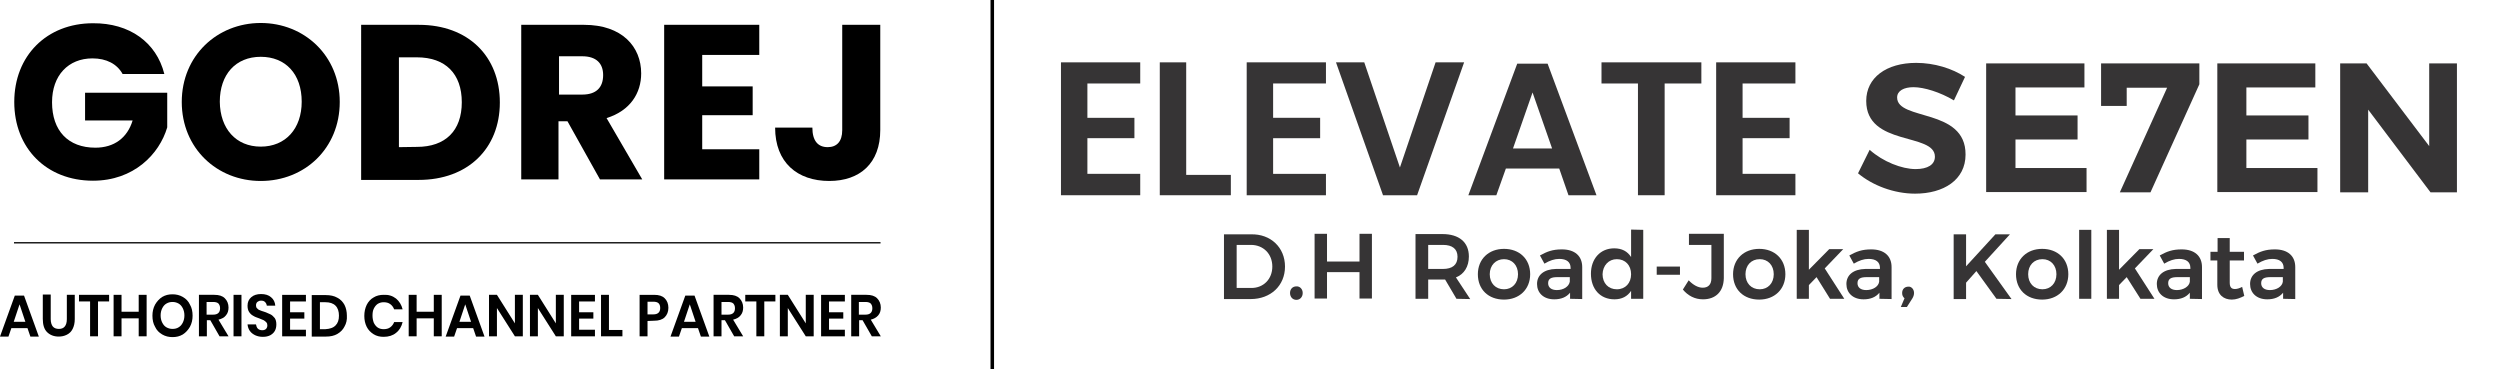 <?xml version="1.0" encoding="utf-8"?>
<!-- Generator: Adobe Illustrator 28.2.0, SVG Export Plug-In . SVG Version: 6.00 Build 0)  -->
<svg version="1.1" id="Layer_1" xmlns="http://www.w3.org/2000/svg" xmlns:xlink="http://www.w3.org/1999/xlink" x="0px" y="0px"
	 viewBox="0 0 946.3 139.8" style="enable-background:new 0 0 946.3 139.8;" xml:space="preserve">
<style type="text/css">
	.st0{fill:none;stroke:#000000;stroke-width:1.339;stroke-miterlimit:10;}
	.st1{fill:none;stroke:#000000;stroke-width:0.5;stroke-miterlimit:10;}
	.st2{enable-background:new    ;}
	.st3{fill:#363435;}
</style>
<line class="st0" x1="375.6" y1="0" x2="375.6" y2="139.8"/>
<g>
	<path d="M62.2,28H46.4c-2.1-3.8-6.1-5.9-11.4-5.9c-9.1,0-15.3,6.4-15.3,16.6c0,10.8,6.1,17.2,16.4,17.2c7.1,0,12.1-3.7,14.1-10.3
		h-18V35.1h31.1v13.1c-3,10.2-12.7,20.2-28.1,20.2c-17.6,0-29.8-12.3-29.8-29.8S17.7,8.8,35.2,8.8C49,8.7,59.2,16,62.2,28z"/>
	<path d="M98.7,68.5c-16.6,0-29.9-12.4-29.9-29.9S82.2,8.7,98.7,8.7s29.9,12.4,29.9,29.9S115.4,68.5,98.7,68.5z M98.7,55.5
		c9.4,0,15.5-6.8,15.5-17c0-10.5-6.1-17-15.5-17c-9.5,0-15.5,6.7-15.5,17C83.3,48.7,89.3,55.5,98.7,55.5z"/>
	<path d="M189.2,38.8c0,17.4-12.1,29.3-30.7,29.3h-21.8V9.4h21.9C177.2,9.4,189.2,21.3,189.2,38.8z M157.8,55.6
		c10.8,0,17-6.1,17-16.9s-6.2-17-17-17H151v34L157.8,55.6L157.8,55.6z"/>
	<path d="M221.1,9.4c14.3,0,21.6,8.2,21.6,18.4c0,7.4-4.1,14.1-13.1,16.9l13.5,23.2h-16l-12.3-22h-3.4v22h-14.1V9.4H221.1z
		 M220.4,21.3h-8.8v14.5h8.8c5.3,0,7.9-2.7,7.9-7.4C228.3,24,225.7,21.3,220.4,21.3z"/>
	<path d="M287.4,20.8h-21.6v11.9h19.1v10.9h-19.1v12.9h21.6v11.4h-36V9.4h36V20.8z"/>
	<path d="M319.1,9.4h14.1v39.8c0,12.6-7.7,19.3-19.3,19.3c-12.1,0-20.5-7-20.5-20.2h14.1c0,5,2.1,7.4,5.8,7.4c3.4,0,5.5-2.1,5.5-6.4
		V9.4H319.1z"/>
</g>
<g>
	<line class="st1" x1="5.3" y1="91.9" x2="333.3" y2="91.9"/>
</g>
<g class="st2">
	<path d="M10.4,124.2H4.3l-1.1,3.2H0l5.6-15.5h3.5l5.6,15.5h-3.2L10.4,124.2z M9.6,121.8l-2.2-6.6l-2.2,6.6H9.6z"/>
	<path d="M19.2,111.6v9.2c0,1.2,0.3,2.2,0.8,2.8s1.3,0.9,2.3,0.9s1.7-0.3,2.2-0.9c0.5-0.6,0.8-1.5,0.8-2.8v-9.2h3v9.2
		c0,1.5-0.3,2.7-0.8,3.7s-1.2,1.7-2.2,2.2s-2,0.7-3.1,0.7c-1.8,0-3.3-0.6-4.4-1.7c-1.1-1.1-1.6-2.8-1.6-5v-9.2h3V111.6z"/>
	<path d="M41.3,111.6v2.5h-4.2v13.2h-3v-13.2h-4.2v-2.5H41.3z"/>
	<path d="M55.5,111.6v15.7h-3v-6.8H46v6.8h-3v-15.7h3v6.4h6.5v-6.4H55.5z"/>
	<path d="M69.2,112.4c1.2,0.7,2.1,1.6,2.7,2.9c0.7,1.2,1,2.6,1,4.2c0,1.5-0.3,2.9-1,4.2c-0.7,1.2-1.6,2.2-2.7,2.9
		c-1.2,0.7-2.4,1-3.9,1c-1.4,0-2.7-0.3-3.9-1c-1.2-0.7-2.1-1.6-2.7-2.9c-0.7-1.2-1-2.6-1-4.2c0-1.5,0.3-2.9,1-4.2
		c0.7-1.2,1.6-2.2,2.7-2.9c1.2-0.7,2.4-1,3.9-1C66.7,111.4,68,111.7,69.2,112.4z M63,114.9c-0.7,0.4-1.2,1-1.6,1.8s-0.6,1.7-0.6,2.7
		s0.2,1.9,0.6,2.7s0.9,1.4,1.6,1.8c0.7,0.4,1.5,0.6,2.3,0.6c0.9,0,1.7-0.2,2.3-0.6c0.7-0.4,1.2-1,1.6-1.8s0.6-1.7,0.6-2.7
		s-0.2-1.9-0.6-2.7s-0.9-1.4-1.6-1.8c-0.7-0.4-1.5-0.6-2.3-0.6C64.4,114.3,63.7,114.5,63,114.9z"/>
	<path d="M83.1,127.3l-3.5-6.1h-1.3v6.1h-3v-15.7h5.8c1.8,0,3.1,0.4,4,1.3c0.9,0.9,1.4,2.1,1.4,3.5c0,1.2-0.3,2.2-1,3
		c-0.6,0.8-1.6,1.3-2.8,1.6l3.8,6.3L83.1,127.3L83.1,127.3z M78.2,119.1h2.5c1.7,0,2.6-0.8,2.6-2.4c0-0.8-0.2-1.3-0.6-1.8
		c-0.4-0.4-1.1-0.6-2-0.6h-2.5V119.1z"/>
	<path d="M91.4,111.6v15.7h-3v-15.7H91.4z"/>
	<path d="M104,125.3c-0.4,0.7-1,1.2-1.7,1.6c-0.8,0.4-1.7,0.6-2.8,0.6c-1.1,0-2-0.2-2.9-0.6c-0.8-0.4-1.5-0.9-2-1.6
		c-0.5-0.7-0.8-1.5-0.9-2.5h3.2c0.1,0.6,0.3,1.2,0.7,1.6c0.4,0.4,1,0.6,1.7,0.6c0.6,0,1.1-0.2,1.4-0.5s0.5-0.8,0.5-1.3
		s-0.1-0.9-0.4-1.2s-0.6-0.6-1-0.8s-1-0.4-1.7-0.7c-0.9-0.3-1.7-0.6-2.3-1c-0.6-0.3-1.1-0.8-1.5-1.4c-0.4-0.6-0.6-1.4-0.6-2.4
		c0-1.4,0.5-2.4,1.4-3.2s2.2-1.2,3.7-1.2c1.6,0,2.9,0.4,3.8,1.2c1,0.8,1.5,1.9,1.6,3.2H101c-0.1-0.6-0.3-1-0.7-1.4
		c-0.4-0.4-0.9-0.5-1.5-0.5s-1,0.2-1.4,0.5c-0.3,0.3-0.5,0.7-0.5,1.3c0,0.5,0.1,0.8,0.4,1.1s0.6,0.6,1,0.7c0.4,0.2,1,0.4,1.7,0.6
		c1,0.4,1.8,0.7,2.4,1s1.1,0.8,1.6,1.4c0.4,0.6,0.6,1.4,0.6,2.4C104.6,123.8,104.4,124.6,104,125.3z"/>
	<path d="M109.8,114.1v4.1h5.4v2.4h-5.4v4.2h6v2.5h-9v-15.7h9v2.5H109.8z"/>
	<path d="M130.4,123.6c-0.6,1.2-1.5,2.1-2.7,2.8s-2.6,1-4.3,1H118v-15.7h5.4c1.6,0,3.1,0.3,4.3,1c1.2,0.6,2.1,1.6,2.7,2.7
		c0.6,1.2,0.9,2.6,0.9,4.1C131.4,121,131.1,122.4,130.4,123.6z M127,123.2c0.9-0.9,1.3-2.1,1.3-3.7c0-1.6-0.4-2.9-1.3-3.8
		c-0.9-0.9-2.2-1.3-3.8-1.3h-2.1v10.2h2.1C124.8,124.5,126.1,124.1,127,123.2z"/>
	<path d="M149.9,113c1.2,1,2.1,2.4,2.5,4.1h-3.2c-0.3-0.8-0.8-1.5-1.5-2s-1.5-0.7-2.5-0.7c-0.8,0-1.5,0.2-2.2,0.6
		c-0.6,0.4-1.1,1-1.5,1.8s-0.5,1.7-0.5,2.7s0.2,1.9,0.5,2.7c0.4,0.8,0.9,1.4,1.5,1.8c0.6,0.4,1.4,0.6,2.2,0.6c1,0,1.8-0.2,2.5-0.7
		s1.2-1.2,1.5-2h3.2c-0.4,1.7-1.2,3.1-2.5,4.1c-1.2,1-2.8,1.5-4.7,1.5c-1.4,0-2.7-0.3-3.8-1s-2-1.6-2.6-2.8s-0.9-2.6-0.9-4.1
		c0-1.6,0.3-2.9,0.9-4.2c0.6-1.2,1.5-2.2,2.6-2.8c1.1-0.7,2.4-1,3.8-1C147.1,111.5,148.6,112,149.9,113z"/>
	<path d="M167.2,111.6v15.7h-3v-6.8h-6.5v6.8h-3v-15.7h3v6.4h6.5v-6.4H167.2z"/>
	<path d="M179.1,124.2H173l-1.1,3.2h-3.2l5.6-15.5h3.5l5.6,15.5h-3.2L179.1,124.2z M178.3,121.8l-2.2-6.6l-2.2,6.6H178.3z"/>
	<path d="M197.9,127.3h-3l-6.8-10.7v10.7h-3v-15.7h3l6.8,10.8v-10.8h3V127.3z"/>
	<path d="M213.4,127.3h-3l-6.8-10.7v10.7h-3v-15.7h3l6.8,10.8v-10.8h3V127.3z"/>
	<path d="M219.2,114.1v4.1h5.4v2.4h-5.4v4.2h6v2.5h-9v-15.7h9v2.5H219.2z"/>
	<path d="M230.5,124.9h5.1v2.4h-8.1v-15.7h3V124.9z"/>
	<path d="M245.1,121.5v5.8h-3v-15.7h5.5c1.8,0,3.1,0.4,4,1.3c0.9,0.9,1.4,2.1,1.4,3.6s-0.5,2.7-1.4,3.6c-0.9,0.9-2.3,1.3-4,1.3
		L245.1,121.5L245.1,121.5z M249.9,116.6c0-0.8-0.2-1.4-0.6-1.8c-0.4-0.4-1.1-0.6-2-0.6h-2.2v4.8h2.2
		C249,119,249.9,118.2,249.9,116.6z"/>
	<path d="M264.2,124.2h-6.1l-1.1,3.2h-3.2l5.6-15.5h3.5l5.6,15.5h-3.2L264.2,124.2z M263.3,121.8l-2.2-6.6l-2.2,6.6H263.3z"/>
	<path d="M277.9,127.3l-3.5-6.1h-1.3v6.1h-3v-15.7h5.8c1.8,0,3.1,0.4,4,1.3c0.9,0.9,1.4,2.1,1.4,3.5c0,1.2-0.3,2.2-1,3
		c-0.6,0.8-1.6,1.3-2.8,1.6l3.8,6.3L277.9,127.3L277.9,127.3z M273.1,119.1h2.5c1.7,0,2.6-0.8,2.6-2.4c0-0.8-0.2-1.3-0.6-1.8
		c-0.4-0.4-1.1-0.6-2-0.6h-2.5V119.1z"/>
	<path d="M293.5,111.6v2.5h-4.2v13.2h-3v-13.2h-4.2v-2.5H293.5z"/>
	<path d="M308,127.3h-3l-6.8-10.7v10.7h-3v-15.7h3l6.8,10.8v-10.8h3V127.3z"/>
	<path d="M313.8,114.1v4.1h5.4v2.4h-5.4v4.2h6v2.5h-9v-15.7h9v2.5H313.8z"/>
	<path d="M330,127.3l-3.5-6.1h-1.3v6.1h-3v-15.7h5.8c1.8,0,3.1,0.4,4,1.3c0.9,0.9,1.4,2.1,1.4,3.5c0,1.2-0.3,2.2-1,3
		s-1.6,1.3-2.8,1.6l3.8,6.3L330,127.3L330,127.3z M325.1,119.1h2.5c1.7,0,2.6-0.8,2.6-2.4c0-0.8-0.2-1.3-0.6-1.8
		c-0.4-0.4-1.1-0.6-2-0.6h-2.5V119.1z"/>
</g>
<g>
	<g>
		<g class="st2">
			<path class="st3" d="M724.3,33c-3.7,0-6.2,1.4-6.2,3.9c0,8.9,26,3.9,25.9,21.6c0,9.6-8.3,14.8-19.1,14.8c-8,0-16.1-3.1-21.6-7.7
				l4.4-8.9c5,4.5,12.2,7.3,17.4,7.3c4.6,0,7.3-1.7,7.3-4.7c0-9.2-26-3.8-26-21.1c0-8.8,7.6-14.4,18.9-14.4c6.9,0,13.6,2.1,18.5,5.3
				l-4.2,8.9C734.4,34.9,728.3,33,724.3,33z"/>
			<path class="st3" d="M789,24v9.1h-26.1v10.6h23.5v9.1h-23.5v10.8h26.9v9.1h-38V24H789z"/>
			<path class="st3" d="M832.5,24v7.9L814,72.8h-11.6l17.9-39.6H805v6.9h-9.7V24H832.5z"/>
			<path class="st3" d="M876.4,24v9.1h-26.1v10.6h23.5v9.1h-23.5v10.8h26.9v9.1h-37.9V24H876.4z"/>
			<path class="st3" d="M895.8,24l23.7,31.3V24H930v48.8h-10l-23.6-31.3v31.3h-10.6V24H895.8z"/>
		</g>
		<g>
			<path class="st3" d="M486.4,100.9c0,7.2-5.4,12.3-13,12.3h-10.1V88.7h10.2C481,88.5,486.4,93.7,486.4,100.9z M481.6,100.9
				c0-4.8-3.4-8.2-8.1-8.2h-5.4V109h5.6C478.3,109,481.6,105.6,481.6,100.9z"/>
			<path class="st3" d="M493.1,110.9c0,1.5-1,2.6-2.4,2.6s-2.4-1.1-2.4-2.6s1-2.5,2.4-2.5C492,108.3,493.1,109.4,493.1,110.9z"/>
			<path class="st3" d="M502.3,88.5V99h12.3V88.5h4.7V113h-4.7v-10h-12.3v10h-4.7V88.5H502.3z"/>
			<path class="st3" d="M551.3,113.1l-4.3-7.3c-0.3,0-0.5,0-0.8,0h-5.6v7.3h-4.8V88.6H546c6.3,0,10,3.1,10,8.5
				c0,3.8-1.8,6.7-4.9,7.9l5.4,8.2L551.3,113.1L551.3,113.1L551.3,113.1z M540.6,101.8h5.6c3.5,0,5.5-1.5,5.5-4.6c0-3-2-4.5-5.5-4.5
				h-5.6V101.8z"/>
			<path class="st3" d="M579.2,103.8c0,5.7-4.1,9.6-9.9,9.6c-5.9,0-9.9-3.8-9.9-9.6c0-5.7,4.1-9.6,9.9-9.6
				C575.1,94.2,579.2,98,579.2,103.8z M563.9,103.8c0,3.4,2.2,5.7,5.4,5.7c3.1,0,5.3-2.3,5.3-5.7s-2.2-5.7-5.3-5.7
				C566.2,98.1,563.9,100.4,563.9,103.8z"/>
			<path class="st3" d="M594.3,113.1v-2.3c-1.4,1.7-3.4,2.5-6,2.5c-4.1,0-6.5-2.5-6.5-5.8c0-3.4,2.6-5.6,7.2-5.7h5.5v-0.4
				c0-2.2-1.5-3.4-4.3-3.4c-1.8,0-3.6,0.6-5.6,1.8l-1.7-3.1c2.7-1.5,4.8-2.3,8.3-2.3c4.9,0,7.7,2.5,7.7,6.7v12.1L594.3,113.1
				L594.3,113.1z M594.2,106.6v-1.7h-4.7c-2.4,0-3.5,0.6-3.5,2.3c0,1.6,1.2,2.6,3.3,2.6C591.9,109.8,593.9,108.4,594.2,106.6z"/>
			<path class="st3" d="M622,87v26.1h-4.6v-3c-1.4,2.1-3.5,3.2-6.3,3.2c-5.4,0-8.9-3.9-8.9-9.7c0-5.7,3.6-9.6,8.8-9.6
				c2.9,0,5,1.1,6.4,3.3V86.9L622,87L622,87z M617.4,103.8c0-3.4-2.2-5.7-5.4-5.7c-3.1,0-5.3,2.4-5.4,5.7c0,3.4,2.2,5.7,5.4,5.7
				C615.3,109.5,617.4,107.1,617.4,103.8z"/>
			<path class="st3" d="M635.9,100.9v3.1h-8.8v-3.1H635.9z"/>
			<path class="st3" d="M644.6,113.3c-3.1,0-5.7-1.4-7.6-3.7l2.2-3.5c1.7,1.8,3.6,2.8,5.3,2.8c2.1,0,3.3-1.2,3.3-3.6V92.7h-8.5v-4.2
				h13.2v16.8C652.4,110.4,649.4,113.3,644.6,113.3z"/>
			<path class="st3" d="M675.8,103.8c0,5.7-4.1,9.6-9.9,9.6c-5.9,0-9.9-3.8-9.9-9.6c0-5.7,4.1-9.6,9.9-9.6S675.8,98,675.8,103.8z
				 M660.7,103.8c0,3.4,2.2,5.7,5.4,5.7c3.1,0,5.3-2.3,5.3-5.7s-2.2-5.7-5.3-5.7C662.9,98.1,660.7,100.4,660.7,103.8z"/>
			<path class="st3" d="M687.6,104.9l-2.9,3v5.2h-4.6V87h4.6v15.1l7.7-7.8h5.3l-7,7.3l7.4,11.5h-5.4L687.6,104.9z"/>
			<path class="st3" d="M711.4,113.1v-2.3c-1.4,1.7-3.4,2.5-6,2.5c-4.1,0-6.5-2.5-6.5-5.8c0-3.4,2.6-5.6,7.2-5.7h5.5v-0.4
				c0-2.2-1.5-3.4-4.3-3.4c-1.8,0-3.6,0.6-5.6,1.8l-1.7-3.1c2.7-1.5,4.8-2.3,8.3-2.3c4.9,0,7.7,2.5,7.7,6.7v12.1L711.4,113.1
				L711.4,113.1z M711.3,106.6v-1.7h-4.7c-2.4,0-3.5,0.6-3.5,2.3c0,1.6,1.2,2.6,3.3,2.6C709,109.8,711.1,108.4,711.3,106.6z"/>
			<path class="st3" d="M724.5,110.9c0,0.8-0.3,1.5-0.6,2l-2.1,3.3h-2.3l1.4-3.3c-0.6-0.5-0.9-1.1-0.9-2c0-1.5,1-2.4,2.4-2.4
				C723.3,108.4,724.5,109.3,724.5,110.9z"/>
			<path class="st3" d="M755.7,113.1l-7.6-10.5l-3.9,4.4v6.2h-4.7V88.7h4.7v12.1l11.1-12.1h5.5l-9.5,10.4l10.1,14.1L755.7,113.1
				L755.7,113.1z"/>
			<path class="st3" d="M782.9,103.8c0,5.7-4.1,9.6-9.9,9.6c-5.9,0-9.9-3.8-9.9-9.6c0-5.7,4.1-9.6,9.9-9.6S782.9,98,782.9,103.8z
				 M767.7,103.8c0,3.4,2.2,5.7,5.4,5.7c3.1,0,5.3-2.3,5.3-5.7s-2.2-5.7-5.3-5.7C769.9,98.1,767.7,100.4,767.7,103.8z"/>
			<path class="st3" d="M791.6,87v26.1H787V87H791.6z"/>
			<path class="st3" d="M805,104.9l-2.9,3v5.2h-4.6V87h4.6v15.1l7.7-7.8h5.3l-7,7.3l7.4,11.5h-5.3L805,104.9z"/>
			<path class="st3" d="M828.9,113.1v-2.3c-1.4,1.7-3.4,2.5-6,2.5c-4.1,0-6.5-2.5-6.5-5.8c0-3.4,2.6-5.6,7.2-5.7h5.5v-0.4
				c0-2.2-1.5-3.4-4.3-3.4c-1.8,0-3.6,0.6-5.6,1.8l-1.7-3.1c2.7-1.5,4.8-2.3,8.3-2.3c4.9,0,7.7,2.5,7.7,6.7v12.1L828.9,113.1
				L828.9,113.1z M828.9,106.6v-1.7h-4.7c-2.4,0-3.5,0.6-3.5,2.3c0,1.6,1.2,2.6,3.3,2.6C826.5,109.8,828.7,108.4,828.9,106.6z"/>
			<path class="st3" d="M849.5,112c-1.5,0.8-3.1,1.4-4.7,1.4c-3.1,0-5.5-1.8-5.5-5.6v-9.2h-2.6v-3.3h2.7v-5.2h4.6v5.2h5.4v3.3H844
				v8.4c0,1.8,0.7,2.4,2,2.4c0.8,0,1.7-0.3,2.7-0.8L849.5,112z"/>
			<path class="st3" d="M864.2,113.1v-2.3c-1.4,1.7-3.4,2.5-6,2.5c-4.1,0-6.5-2.5-6.5-5.8c0-3.4,2.6-5.6,7.2-5.7h5.5v-0.4
				c0-2.2-1.5-3.4-4.3-3.4c-1.8,0-3.6,0.6-5.6,1.8l-1.7-3.1c2.7-1.5,4.8-2.3,8.3-2.3c4.9,0,7.7,2.5,7.7,6.7v12.1L864.2,113.1
				L864.2,113.1z M864.1,106.6v-1.7h-4.7c-2.4,0-3.5,0.6-3.5,2.3c0,1.6,1.2,2.6,3.3,2.6C861.8,109.8,863.9,108.4,864.1,106.6z"/>
		</g>
	</g>
	<g>
		<g>
			<path class="st3" d="M411.6,31.6v13h17.8v7.7h-17.8v13.5h20v8.1h-30V23.6h30v8H411.6z"/>
			<path class="st3" d="M449,66.2h16.9v7.7H439V23.6H449V66.2z"/>
			<path class="st3" d="M481.9,31.6v13h17.8v7.7h-17.8v13.5h20v8.1h-30V23.6h30v8H481.9z"/>
			<path class="st3" d="M516.4,23.6l13.5,39.8l13.5-39.8h10.8l-17.8,50.3h-12.9l-17.8-50.3H516.4z"/>
			<path class="st3" d="M590.2,63.8h-20.2l-3.6,10.1h-10.6l18.5-49.8h11.5l18.5,49.8h-10.6L590.2,63.8z M587.5,56.2l-7.4-21.2
				l-7.4,21.2H587.5z"/>
			<path class="st3" d="M644,23.6v8h-13.9v42.3H620V31.6h-13.8v-8H644z"/>
			<path class="st3" d="M659.6,31.6v13h17.8v7.7h-17.8v13.5h20v8.1h-30V23.6h30v8H659.6z"/>
		</g>
	</g>
</g>
</svg>
